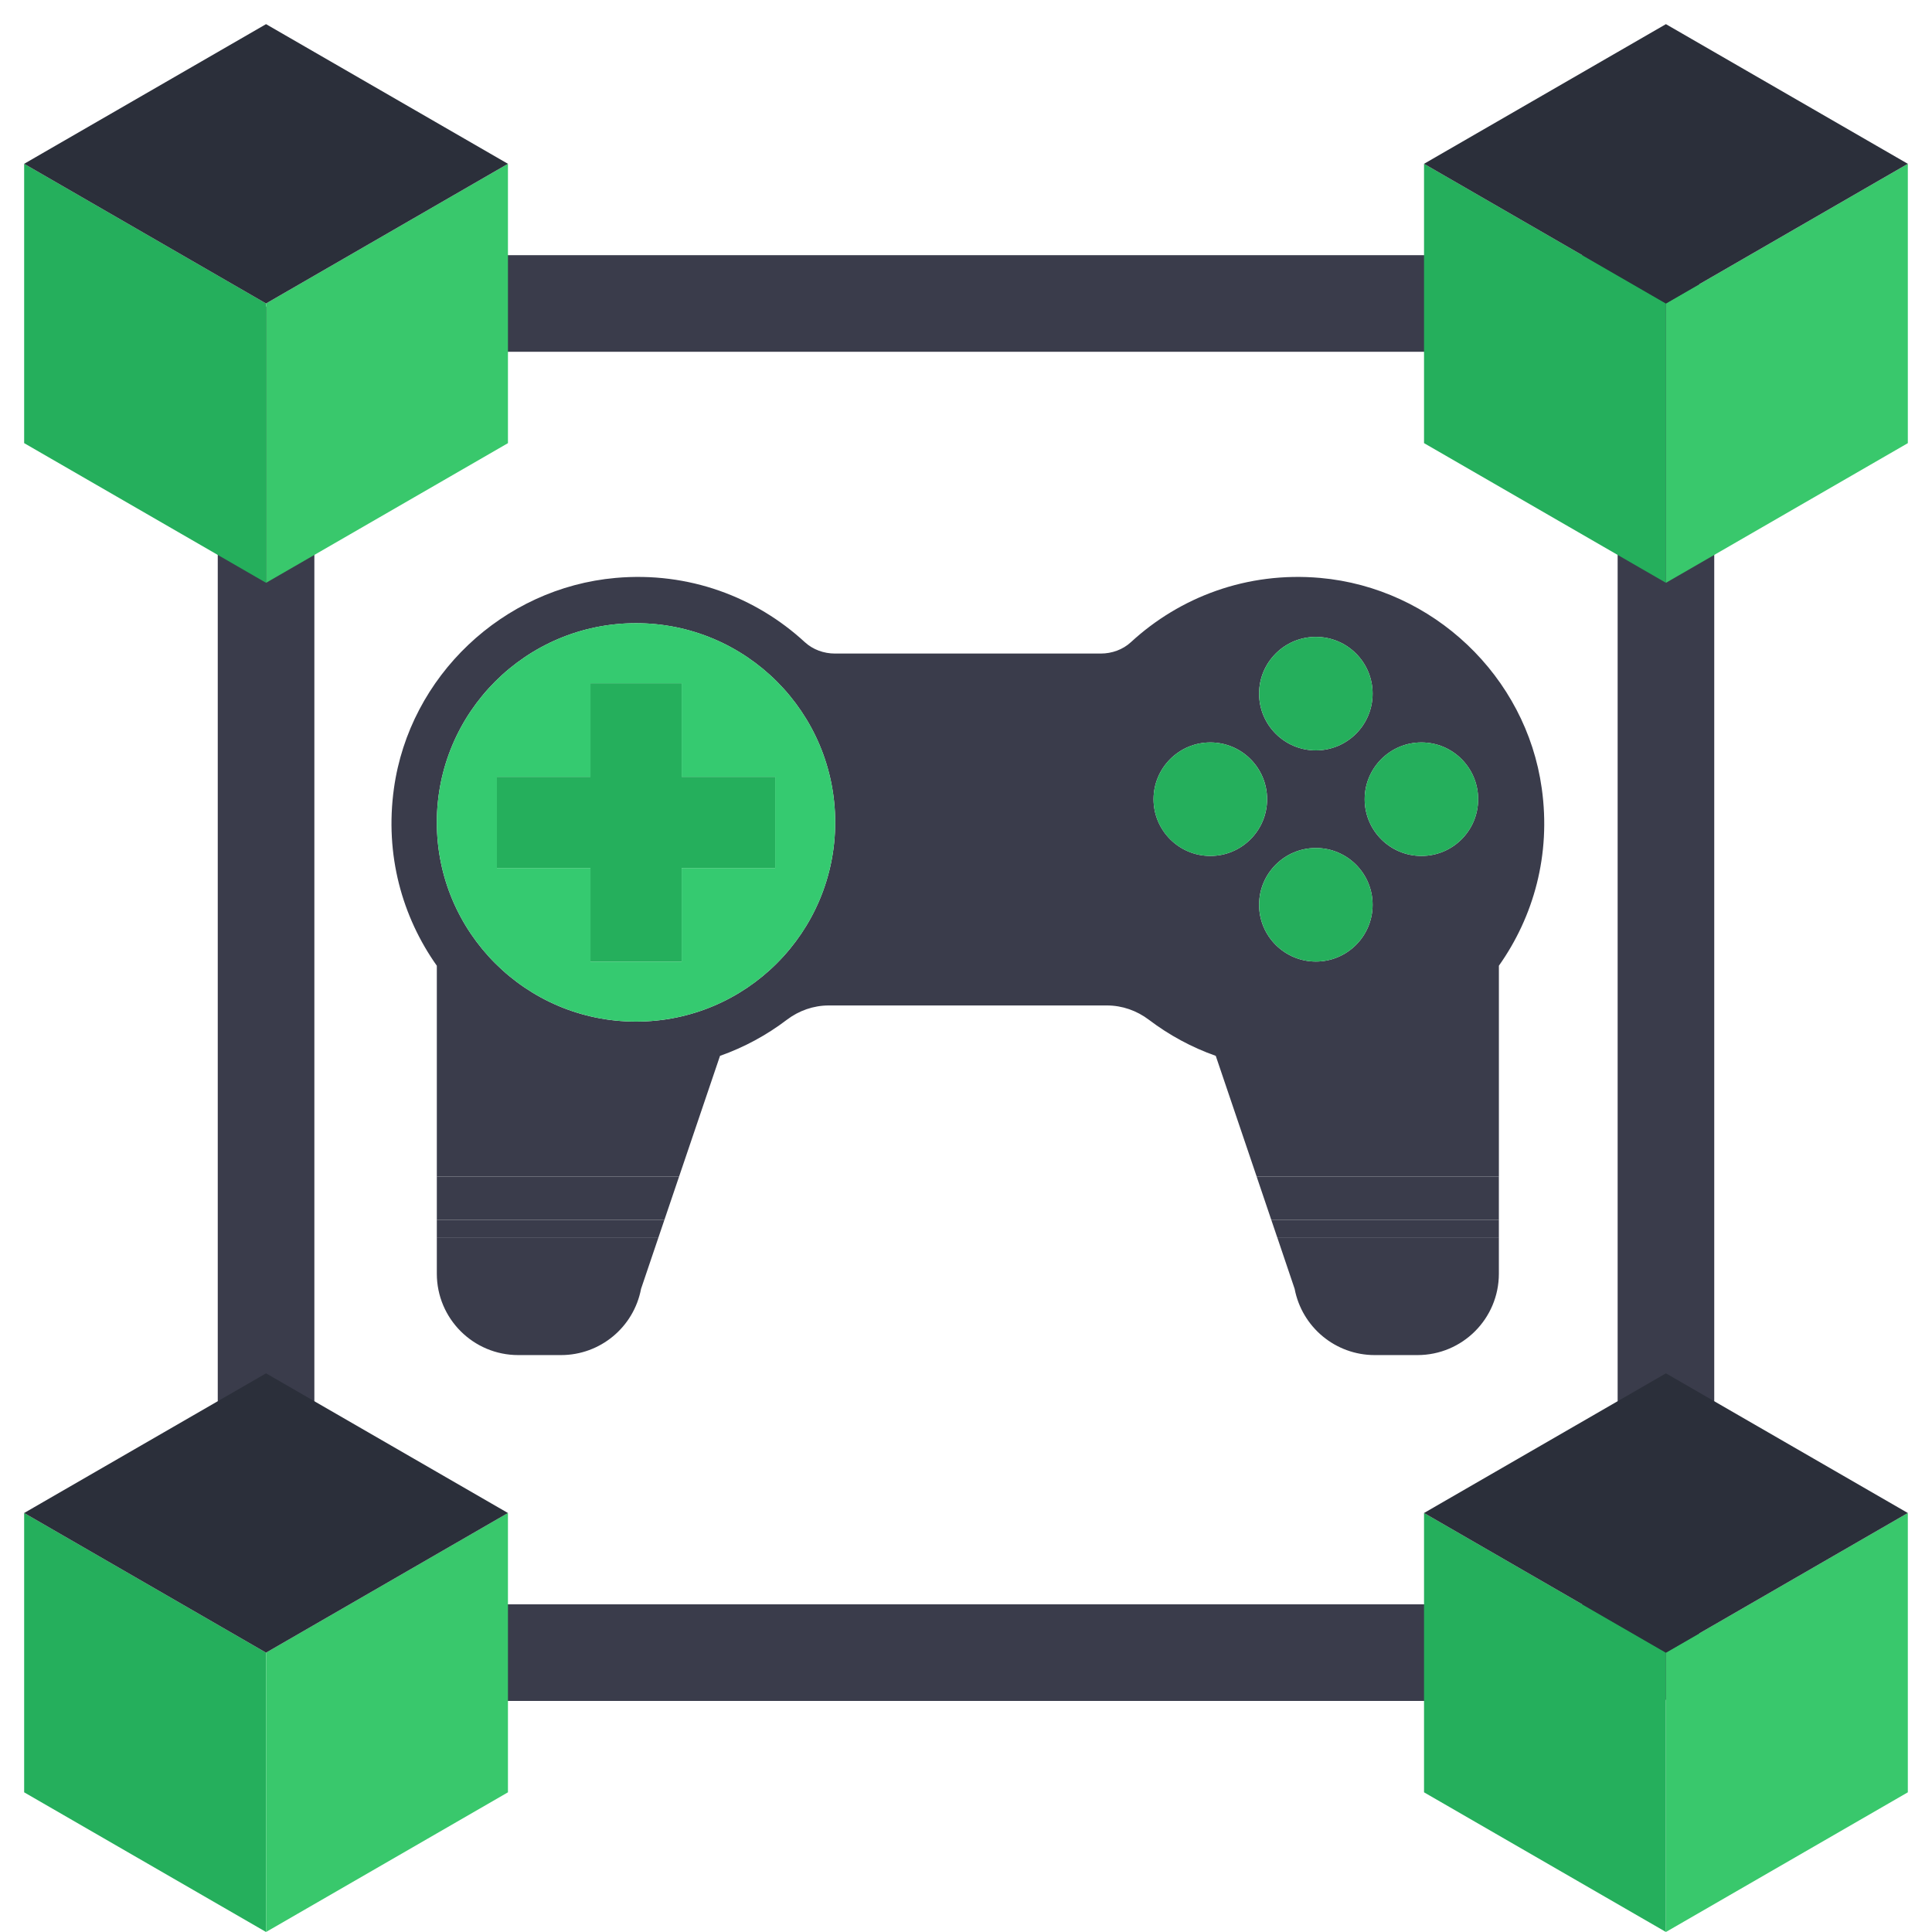 <?xml version="1.0" encoding="UTF-8"?> <svg xmlns="http://www.w3.org/2000/svg" width="80" height="80" viewBox="0 0 80 80" fill="none"><path d="M68.53 12.566L20.576 12.566" stroke="#3A3C4B" stroke-width="4" stroke-linecap="round"></path><path d="M68.983 62.65L68.983 14.696" stroke="#3A3C4B" stroke-width="4" stroke-linecap="round"></path><path d="M11.017 62.65L11.017 14.696" stroke="#3A3C4B" stroke-width="4" stroke-linecap="round"></path><path d="M68.53 68.433L20.576 68.433" stroke="#3A3C4B" stroke-width="4" stroke-linecap="round"></path><path d="M21.46 56.111H23.231C24.852 56.111 26.242 54.959 26.545 53.367L27.266 51.237H18.088V52.74C18.088 54.602 19.598 56.111 21.46 56.111H21.46Z" fill="#3A3C4B"></path><path d="M56.923 56.111H58.694C60.556 56.111 62.065 54.602 62.065 52.74V51.237H52.888L53.608 53.367C53.912 54.959 55.303 56.111 56.923 56.111Z" fill="#3A3C4B"></path><path d="M27.266 51.237L27.513 50.508H18.088V51.237H27.266Z" fill="#3A3C4B"></path><path d="M27.513 50.508L28.119 48.72H18.088V50.508H27.513Z" fill="#3A3C4B"></path><path d="M28.119 48.72L29.814 43.721C30.819 43.366 31.75 42.859 32.58 42.228C33.081 41.847 33.687 41.634 34.317 41.634H45.84C46.467 41.634 47.073 41.847 47.575 42.228C48.407 42.859 49.337 43.366 50.342 43.721L52.036 48.72H62.066V39.988C63.501 37.961 64.227 35.397 63.841 32.646C63.196 27.998 59.332 24.343 54.661 23.93C51.632 23.662 48.856 24.724 46.831 26.589C46.493 26.901 46.041 27.062 45.581 27.062H34.575C34.113 27.062 33.664 26.901 33.324 26.589C31.3 24.724 28.523 23.662 25.496 23.93C20.821 24.343 16.959 27.999 16.312 32.646C15.929 35.397 16.653 37.962 18.088 39.989V48.721H28.119V48.72ZM54.487 39.816C53.19 39.816 52.136 38.763 52.136 37.465C52.136 36.168 53.189 35.114 54.487 35.114C55.786 35.114 56.837 36.167 56.837 37.465C56.837 38.764 55.786 39.816 54.487 39.816ZM58.858 30.743C60.157 30.743 61.207 31.795 61.207 33.094C61.207 34.392 60.157 35.443 58.858 35.443C57.559 35.443 56.508 34.391 56.508 33.094C56.508 31.796 57.562 30.743 58.858 30.743ZM54.487 26.372C55.786 26.372 56.837 27.423 56.837 28.722C56.837 30.02 55.786 31.072 54.487 31.072C53.189 31.072 52.136 30.019 52.136 28.722C52.136 27.424 53.189 26.372 54.487 26.372ZM50.118 30.743C51.414 30.743 52.468 31.795 52.468 33.094C52.468 34.392 51.414 35.443 50.118 35.443C48.822 35.443 47.766 34.391 47.766 33.094C47.766 31.796 48.819 30.743 50.118 30.743ZM26.337 25.805C30.892 25.805 34.584 29.498 34.584 34.054C34.584 38.611 30.892 42.303 26.337 42.303C21.782 42.303 18.088 38.611 18.088 34.054C18.088 29.498 21.78 25.805 26.337 25.805Z" fill="#3A3C4B"></path><path d="M62.065 50.508V48.72H52.035L52.64 50.508H62.065Z" fill="#3A3C4B"></path><path d="M62.065 51.237V50.508H52.64L52.887 51.237H62.065Z" fill="#3A3C4B"></path><path d="M18.088 34.053C18.088 38.61 21.78 42.302 26.337 42.302C30.894 42.302 34.584 38.61 34.584 34.053C34.584 29.497 30.892 25.804 26.337 25.804C21.782 25.804 18.088 29.497 18.088 34.053ZM32.098 32.166V35.942H28.226V39.816H24.449V35.942H20.576V32.166H24.449V28.292H28.226V32.166H32.098Z" fill="#35CA70"></path><path d="M28.225 39.816V35.942H32.098V32.166H28.225V28.292H24.449V32.166H20.576V35.942H24.449V39.816H28.225Z" fill="#25AF5C"></path><path d="M52.137 28.722C52.137 30.019 53.19 31.072 54.488 31.072C55.786 31.072 56.837 30.019 56.837 28.722C56.837 27.424 55.786 26.372 54.488 26.372C53.19 26.372 52.137 27.423 52.137 28.722Z" fill="#25AF5C"></path><path d="M52.137 37.465C52.137 38.763 53.19 39.816 54.488 39.816C55.786 39.816 56.837 38.763 56.837 37.465C56.837 36.168 55.786 35.114 54.488 35.114C53.19 35.114 52.137 36.167 52.137 37.465Z" fill="#25AF5C"></path><path d="M47.766 33.094C47.766 34.391 48.818 35.443 50.117 35.443C51.416 35.443 52.467 34.391 52.467 33.094C52.467 31.796 51.413 30.743 50.117 30.743C48.821 30.743 47.766 31.795 47.766 33.094Z" fill="#25AF5C"></path><path d="M56.508 33.094C56.508 34.391 57.562 35.443 58.859 35.443C60.155 35.443 61.208 34.391 61.208 33.094C61.208 31.796 60.158 30.743 58.859 30.743C57.56 30.743 56.508 31.795 56.508 33.094Z" fill="#25AF5C"></path><rect width="11.566" height="11.566" transform="matrix(0.866 0.5 0 1 1 6.783)" fill="#25AF5C"></rect><rect width="11.566" height="11.566" transform="matrix(0.866 -0.5 0 1 11.017 12.567)" fill="#39C86C"></rect><rect width="11.566" height="11.566" transform="matrix(0.866 -0.5 0.866 0.5 1 6.783)" fill="#2B2F3A"></rect><rect width="11.566" height="11.566" transform="matrix(0.866 0.5 0 1 1 62.65)" fill="#25AF5C"></rect><rect width="11.566" height="11.566" transform="matrix(0.866 -0.5 0 1 11.017 68.433)" fill="#39C86C"></rect><rect width="11.566" height="11.566" transform="matrix(0.866 -0.5 0.866 0.5 1 62.65)" fill="#2B2F3A"></rect><rect width="11.566" height="11.566" transform="matrix(0.866 0.5 0 1 58.966 6.783)" fill="#25AF5C"></rect><rect width="11.566" height="11.566" transform="matrix(0.866 -0.5 0 1 68.983 12.567)" fill="#39C86C"></rect><rect width="11.566" height="11.566" transform="matrix(0.866 -0.5 0.866 0.5 58.966 6.783)" fill="#2B2F3A"></rect><rect width="11.566" height="11.566" transform="matrix(0.866 0.5 0 1 58.966 62.65)" fill="#25AF5C"></rect><rect width="11.566" height="11.566" transform="matrix(0.866 -0.5 0 1 68.983 68.433)" fill="#39C86C"></rect><rect width="11.566" height="11.566" transform="matrix(0.866 -0.5 0.866 0.5 58.966 62.65)" fill="#2B2F3A"></rect></svg> 